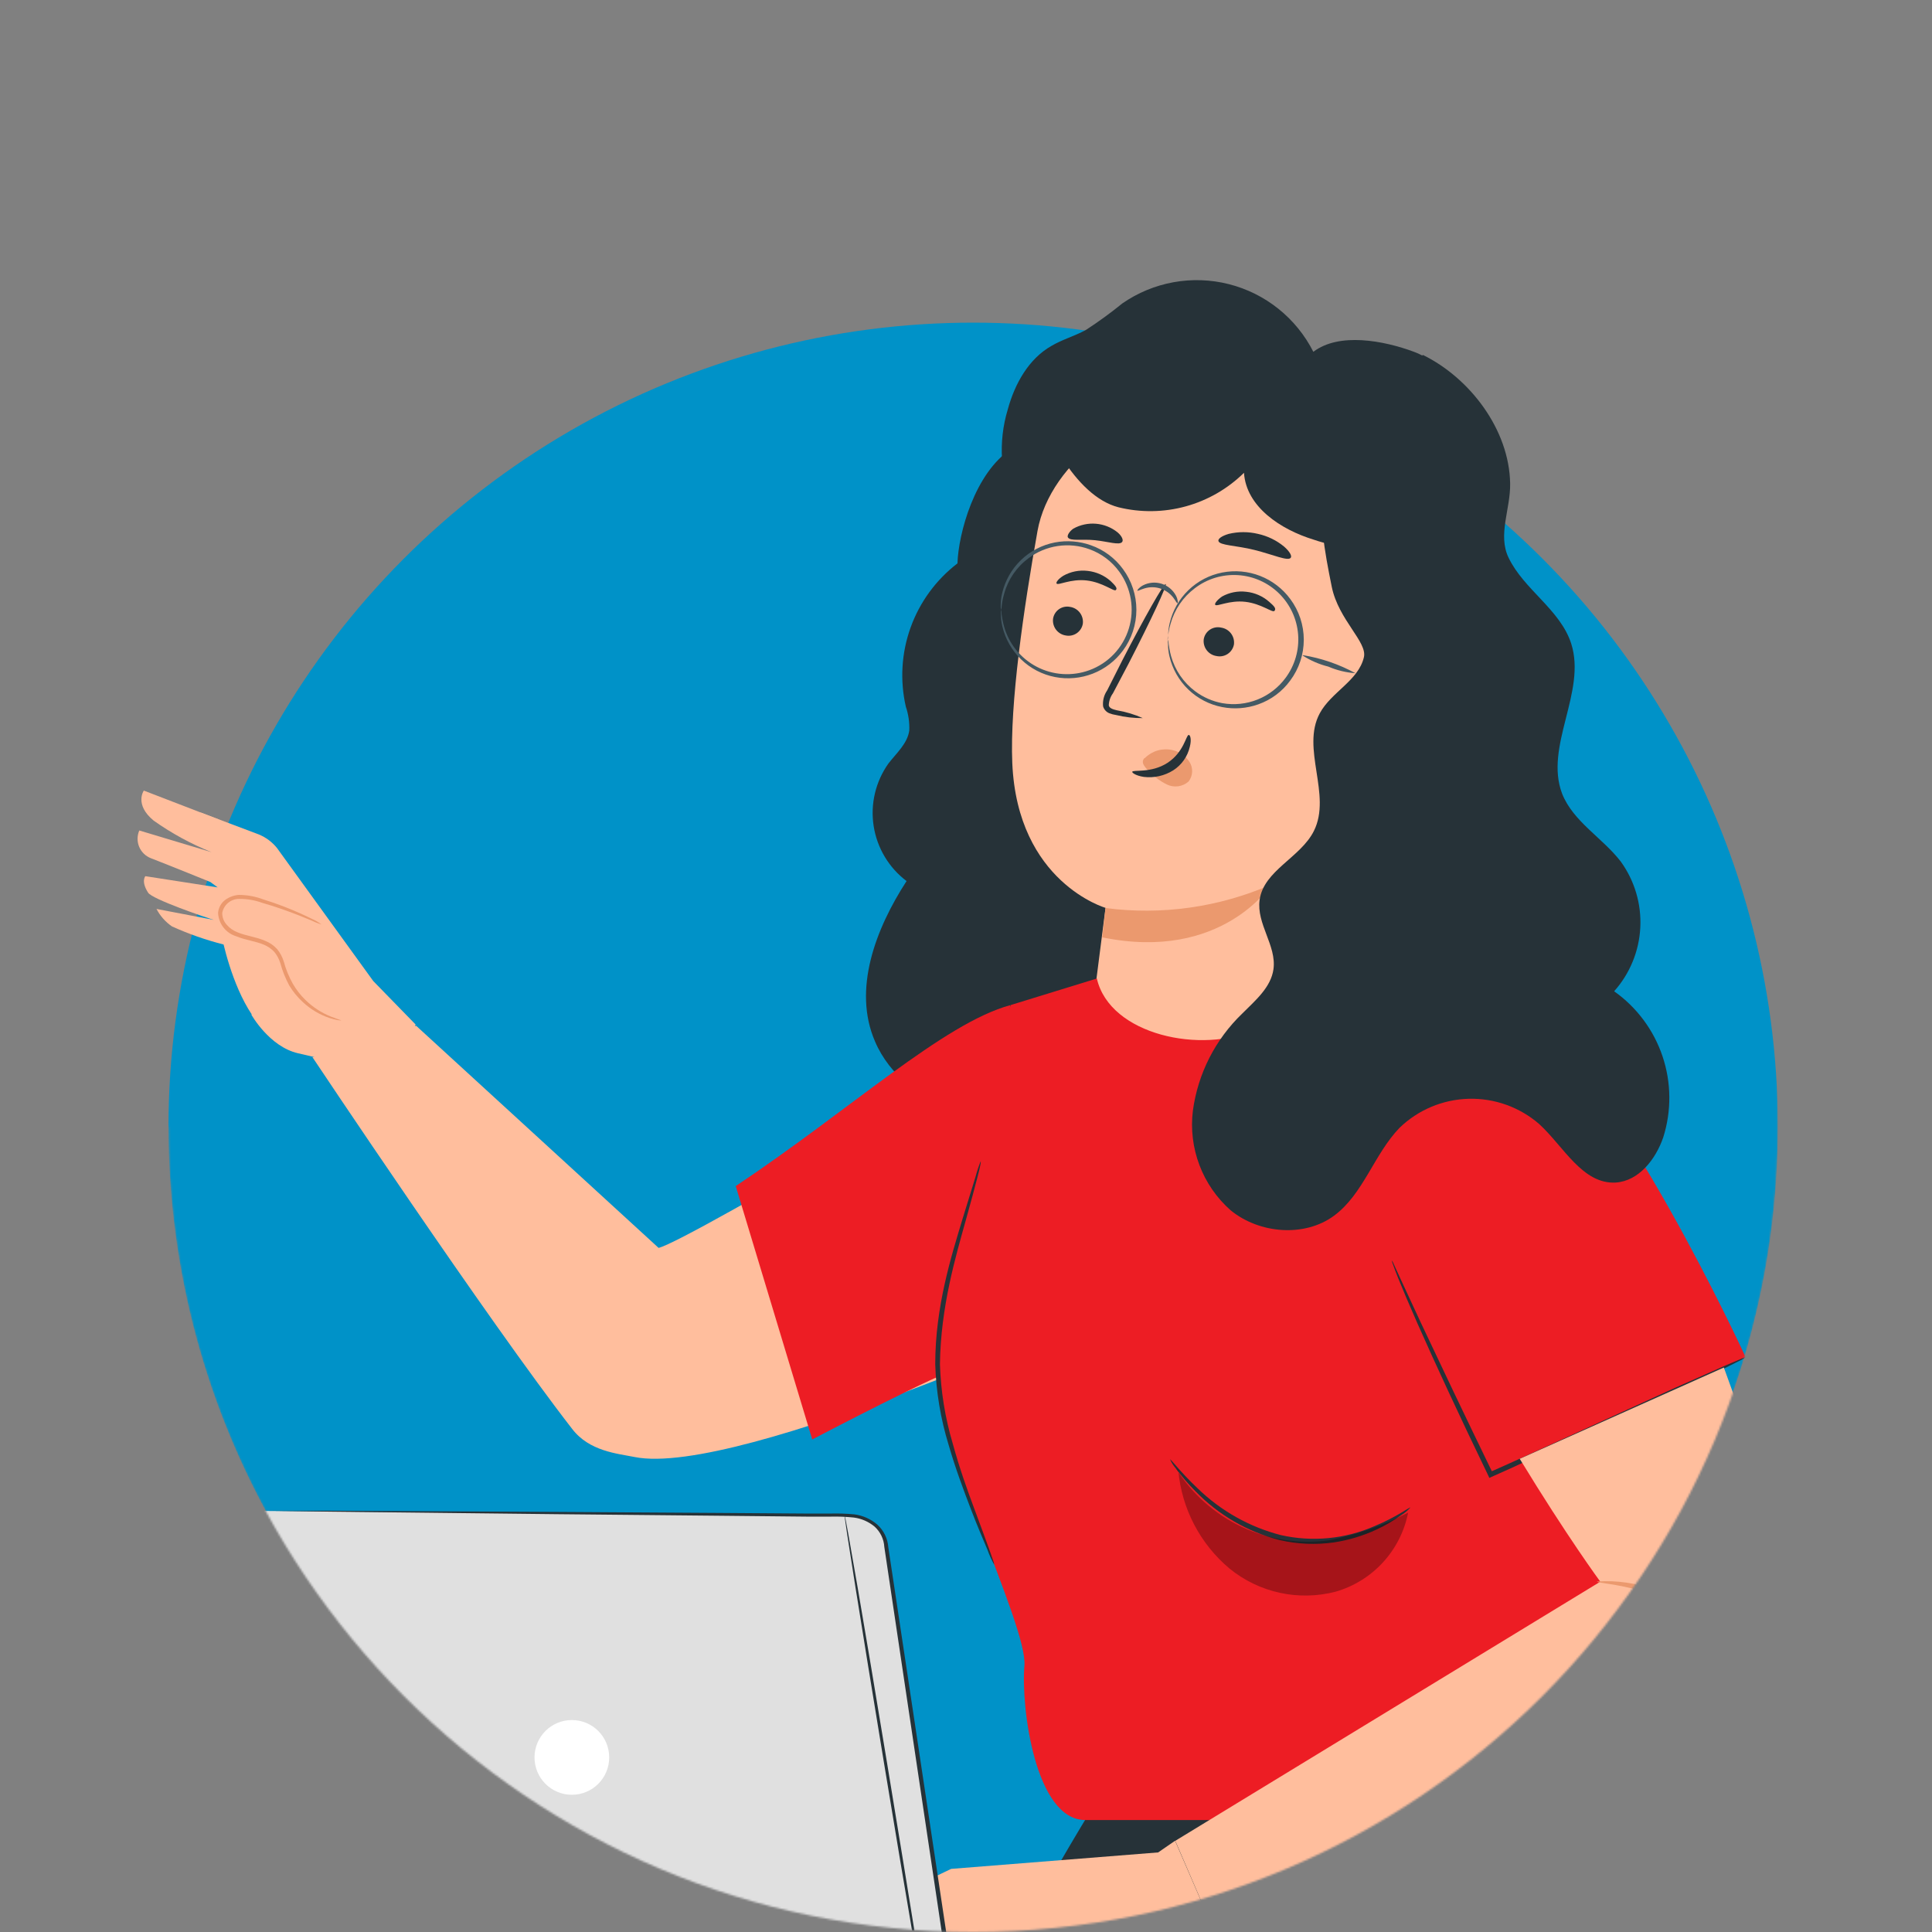 <?xml version="1.0" encoding="UTF-8"?> <svg xmlns="http://www.w3.org/2000/svg" width="1000" height="1000" viewBox="0 0 1000 1000" fill="none"><rect x="0" y="0" width="1000" height="1000" fill="#808080" stroke="none"/> <mask id="mask0_3390_26" style="mask-type:alpha" maskUnits="userSpaceOnUse" x="32" y="37" width="889" height="963"> <path d="M920.205 583.5C920.205 813.527 733.731 1000 503.705 1000C273.678 1000 87.204 813.527 87.204 583.5C-100.795 341 233.178 37 463.205 37C895.205 37 920.205 353.473 920.205 583.5Z" fill="#0092C8"></path> </mask> <g mask="url(#mask0_3390_26)"> <circle cx="503.704" cy="583.5" r="416.5" fill="#0092C8"></circle> <path d="M521.663 211.795C525.267 198.634 532.429 185.708 544.272 179.011C549.843 175.732 556.209 173.952 561.92 170.861C568.501 166.605 574.845 161.992 580.924 157.045C588.868 151.539 597.899 147.8 607.408 146.08C616.917 144.36 626.685 144.698 636.053 147.072C645.42 149.446 654.171 153.801 661.715 159.844C669.259 165.886 675.421 173.476 679.787 182.102C693.081 171.939 716.158 176.247 731.886 182.102C747.615 187.956 760.768 206.502 764.653 222.801L690.694 244.579C676.32 261.109 659.299 275.132 640.326 286.075C621.193 297.048 599.024 301.533 577.133 298.86C566.285 297.432 555.925 293.47 546.891 287.295C537.857 281.119 530.401 272.904 525.127 263.313C517.714 247.142 516.481 228.813 521.663 211.795Z" fill="#263238"></path> <path d="M469.236 456.038C460.057 449.109 453.943 438.869 452.194 427.498C450.446 416.127 453.201 404.523 459.874 395.153C464.04 389.767 469.704 384.85 470.64 378.105C470.812 373.925 470.209 369.749 468.861 365.788C465.74 352.16 466.599 337.921 471.338 324.768C476.077 311.615 484.495 300.102 495.59 291.602C496.011 276.474 504.484 244.486 523.676 232.262L610.93 244.58C606.966 336.469 607.232 428.375 611.725 520.295C612.427 534.346 612.942 549.52 605.219 561.323C594.312 578.089 571.562 581.555 551.621 582.07C532.511 583.278 513.339 581.025 495.028 575.42C477.006 569.097 460.389 556.686 452.899 539.029C441.244 512.099 453.227 480.72 469.236 456.038Z" fill="#263238"></path> <path d="M735.118 270.244L737.739 250.714L622.727 214.792C586.918 206.783 543.525 238.631 537.018 274.787C529.856 314.925 522.648 364.242 523.958 394.965C526.627 456.787 572.219 469.901 572.219 469.901L567.538 506.525C565.271 524.337 570.166 542.32 581.147 556.521C592.129 570.723 608.297 579.98 626.098 582.257C643.851 584.529 661.782 579.668 675.96 568.739C690.139 557.809 699.41 541.703 701.742 523.948L735.118 270.244Z" fill="#FFBE9D"></path> <path d="M545.069 320.217C544.814 322.244 545.362 324.29 546.595 325.918C547.829 327.546 549.65 328.626 551.669 328.928C552.647 329.117 553.653 329.109 554.629 328.904C555.604 328.699 556.528 328.301 557.348 327.734C558.167 327.167 558.865 326.442 559.401 325.602C559.937 324.761 560.3 323.822 560.469 322.84C560.724 320.813 560.176 318.767 558.943 317.139C557.709 315.511 555.888 314.431 553.869 314.128C552.89 313.926 551.879 313.925 550.899 314.124C549.919 314.324 548.99 314.72 548.167 315.289C547.344 315.858 546.646 316.588 546.113 317.435C545.581 318.282 545.225 319.229 545.069 320.217Z" fill="#263238"></path> <path d="M546.893 302.046C547.736 303.17 554.149 299.47 562.528 300.453C570.907 301.437 576.571 306.355 577.554 305.418C578.537 304.481 577.273 303.076 574.839 300.734C571.513 297.797 567.359 295.965 562.949 295.489C558.59 294.974 554.18 295.86 550.357 298.018C547.549 299.798 546.472 301.531 546.893 302.046Z" fill="#263238"></path> <path d="M623.053 330.849C622.799 332.876 623.347 334.922 624.58 336.55C625.813 338.178 627.634 339.258 629.654 339.56C630.642 339.778 631.663 339.795 632.658 339.61C633.652 339.424 634.599 339.04 635.442 338.481C636.285 337.921 637.007 337.198 637.565 336.353C638.122 335.509 638.504 334.561 638.688 333.565C638.943 331.539 638.395 329.492 637.161 327.865C635.928 326.237 634.107 325.156 632.088 324.854C631.099 324.622 630.073 324.595 629.074 324.775C628.074 324.955 627.122 325.337 626.276 325.899C625.43 326.46 624.707 327.189 624.153 328.04C623.599 328.892 623.225 329.847 623.053 330.849Z" fill="#263238"></path> <path d="M628.997 313.051C629.84 314.175 636.253 310.522 644.632 311.506C653.011 312.489 658.675 317.36 659.658 316.189C660.641 315.018 659.658 313.848 656.943 311.506C653.617 308.578 649.46 306.761 645.053 306.307C640.699 305.778 636.29 306.648 632.461 308.789C629.653 310.803 628.576 312.536 628.997 313.051Z" fill="#263238"></path> <path d="M591.504 371.689C587.241 369.797 582.76 368.444 578.163 367.661C576.057 367.193 574.091 366.537 573.903 365.038C573.984 362.808 574.734 360.653 576.057 358.856C578.631 353.891 581.393 348.74 584.248 343.307C595.67 321.107 604.236 302.795 603.347 302.327C602.457 301.858 592.44 319.468 580.972 341.668L573.061 357.357C571.402 359.767 570.656 362.689 570.954 365.6C571.185 366.394 571.591 367.126 572.142 367.742C572.693 368.358 573.375 368.842 574.137 369.16C575.282 369.612 576.476 369.927 577.695 370.096C582.215 371.195 586.853 371.73 591.504 371.689Z" fill="#263238"></path> <path d="M572.218 469.995C601.393 473.819 631.059 469.609 658.021 457.818C658.021 457.818 632.65 497.955 570.533 485.169L572.218 469.995Z" fill="#EB996E"></path> <path d="M592.72 392.249C594.535 390.452 596.773 389.142 599.227 388.438C601.681 387.734 604.272 387.659 606.763 388.221C608.589 388.605 610.32 389.35 611.855 390.412C613.39 391.473 614.699 392.83 615.704 394.403C616.659 395.93 617.126 397.712 617.042 399.511C616.959 401.31 616.328 403.041 615.236 404.473C613.717 405.832 611.827 406.706 609.808 406.982C607.789 407.257 605.734 406.921 603.908 406.018C600.131 404.128 596.747 401.538 593.937 398.384C593.08 397.592 592.367 396.657 591.831 395.621C591.582 395.126 591.484 394.569 591.551 394.019C591.618 393.469 591.845 392.951 592.205 392.53" fill="#EB996E"></path> <path d="M615.283 380.399C613.925 380.399 612.848 389.251 604.329 394.825C595.81 400.398 586.26 398.243 586.026 399.508C586.026 400.07 587.992 401.522 592.065 402.131C597.377 402.764 602.747 401.558 607.278 398.712C611.614 395.929 614.689 391.558 615.844 386.535C616.827 382.694 616.078 380.399 615.283 380.399Z" fill="#263238"></path> <path d="M630.637 279.985C631.199 282.374 639.671 282.233 649.361 284.669C659.051 287.104 666.681 290.617 668.085 288.697C668.787 287.807 667.617 285.512 664.668 282.936C660.735 279.682 656.08 277.418 651.093 276.332C646.139 275.146 640.975 275.146 636.02 276.332C632.416 277.363 630.403 278.861 630.637 279.985Z" fill="#263238"></path> <path d="M552.746 278.16C554.01 280.221 560.001 278.91 566.789 279.612C573.576 280.315 579.427 282.375 580.832 280.502C581.534 279.612 580.832 277.598 578.444 275.537C575.251 272.979 571.369 271.43 567.292 271.088C563.215 270.746 559.129 271.627 555.554 273.617C553.261 275.256 552.231 277.364 552.746 278.16Z" fill="#263238"></path> <path d="M722.057 209.313C733.993 213.2 747.475 245.75 743.964 257.833C741.881 263.77 738.321 269.078 733.62 273.257C728.92 277.436 723.232 280.348 717.095 281.719C704.734 284.302 691.903 283.476 679.975 279.33C662.983 274.132 645.054 262.423 643.884 244.72C635.477 252.995 625.092 258.979 613.719 262.103C602.346 265.226 590.364 265.385 578.912 262.564C556.162 256.709 539.311 221.864 532.945 199.243L722.057 209.313Z" fill="#263238"></path> <path d="M604.329 331.177C604.61 331.177 604.329 328.086 605.874 322.887C607.911 315.535 612.322 309.063 618.419 304.481C624.798 299.597 632.725 297.183 640.742 297.682C648.758 298.18 656.325 301.559 662.05 307.196C667.775 312.833 671.273 320.348 671.9 328.36C672.527 336.372 670.241 344.341 665.463 350.801C661.77 355.832 656.745 359.73 650.955 362.056C645.165 364.381 638.841 365.041 632.696 363.961C627.604 363.028 622.798 360.928 618.653 357.826C612.549 353.271 608.134 346.811 606.108 339.467C604.704 334.221 604.844 331.177 604.563 331.177C604.442 331.906 604.442 332.649 604.563 333.378C604.556 335.508 604.808 337.631 605.312 339.701C606.834 346.244 610.216 352.207 615.05 356.869C619.884 361.532 625.964 364.694 632.556 365.975C638.81 367.193 645.277 366.708 651.28 364.57C657.929 362.227 663.709 357.914 667.85 352.206C672.386 346.116 674.837 338.725 674.837 331.13C674.837 323.535 672.386 316.144 667.85 310.054C663.882 304.669 658.467 300.521 652.236 298.092C646.005 295.663 639.213 295.053 632.649 296.332C626.058 297.613 619.978 300.775 615.144 305.438C610.309 310.1 606.927 316.063 605.406 322.606C604.901 324.676 604.65 326.799 604.657 328.929C604.421 329.654 604.31 330.414 604.329 331.177Z" fill="#455A64"></path> <path d="M518.199 315.627C518.48 315.627 518.199 312.583 519.744 307.338C521.75 299.984 526.168 293.518 532.289 288.979C536.755 285.621 541.989 283.434 547.516 282.616C553.042 281.798 558.685 282.375 563.932 284.295C570.114 286.533 575.48 290.58 579.333 295.91C582.38 300.088 584.415 304.917 585.276 310.017C586.137 315.117 585.8 320.347 584.293 325.295C582.785 330.242 580.148 334.771 576.59 338.523C573.032 342.275 568.65 345.147 563.792 346.913C559.391 348.515 554.705 349.183 550.031 348.877C545.358 348.571 540.8 347.296 536.645 345.134C532.49 342.972 528.83 339.97 525.896 336.317C522.962 332.665 520.819 328.442 519.603 323.917C518.199 318.719 518.339 315.627 518.058 315.627C517.937 316.356 517.937 317.1 518.058 317.829C518.051 319.959 518.303 322.082 518.807 324.151C520.329 330.695 523.711 336.657 528.545 341.32C533.38 345.982 539.459 349.145 546.051 350.426C552.615 351.705 559.407 351.094 565.638 348.665C571.869 346.236 577.283 342.088 581.252 336.703C585.76 330.602 588.192 323.215 588.192 315.627C588.192 308.04 585.76 300.653 581.252 294.552C577.099 288.865 571.322 284.57 564.681 282.234C558.682 280.083 552.216 279.582 545.957 280.782C539.366 282.063 533.286 285.226 528.452 289.888C523.617 294.551 520.235 300.513 518.714 307.057C518.209 309.126 517.958 311.249 517.965 313.379C517.915 314.137 517.994 314.897 518.199 315.627Z" fill="#455A64"></path> <path d="M609.479 312.208C609.76 312.208 609.806 310.569 608.683 308.321C607.11 305.36 604.435 303.14 601.236 302.14C598.038 301.141 594.574 301.443 591.597 302.982C589.397 304.199 588.508 305.558 588.742 305.745C588.976 305.932 590.193 305.23 592.299 304.574C594.967 303.742 597.824 303.742 600.491 304.574C603.154 305.429 605.501 307.06 607.232 309.257C608.543 310.99 609.104 312.302 609.479 312.208Z" fill="#455A64"></path> <path d="M674.309 339.325C678.383 341.943 682.858 343.873 687.557 345.039C692.011 346.966 696.759 348.122 701.6 348.458C693.096 343.819 683.869 340.652 674.309 339.091V339.325Z" fill="#455A64"></path> <path d="M78.045 444.188C76.697 443.66 75.469 442.865 74.435 441.851C73.401 440.837 72.582 439.625 72.027 438.287C71.472 436.949 71.193 435.513 71.205 434.064C71.218 432.616 71.522 431.185 72.1 429.857L109.548 441.097C98.942 436.843 88.871 431.357 79.543 424.752C69.385 416.415 74.441 409.203 74.441 409.203L112.966 424.049L134.779 436.882L189.312 520.201C189.312 520.201 146.669 541.042 139.132 535.047C125.885 524.463 118.63 500.858 115.727 488.868C106.559 486.54 97.615 483.406 88.999 479.502C85.633 477.188 82.884 474.084 80.994 470.462L110.672 476.129C106.365 474.865 78.841 465.451 76.688 462.079C72.849 456.131 75.237 453.508 75.237 453.508L112.685 459.316L108.846 456.506C108.846 456.506 87.735 447.935 78.045 444.188Z" fill="#FFBE9D"></path> <path d="M215.386 530.926L340.883 645.905C356.471 642.299 547.549 528.022 547.549 528.022L577.835 675.083C577.835 675.083 382.263 765.053 328.432 754.14C319.631 752.361 305.027 751.237 296.133 739.575C253.068 684.216 161.742 547.225 161.742 547.225L215.386 530.926Z" fill="#FFBE9D"></path> <path d="M130.099 525.166L152.755 514.254L136.418 484.561L123.592 457.443L103.698 420.491L133.984 431.918C137.639 433.425 140.857 435.824 143.346 438.897L193.198 507.791L215.105 530.271L193.994 587.737L168.904 548.584L154.253 545.165C139.367 541.746 130.099 525.166 130.099 525.166Z" fill="#FFBE9D"></path> <path d="M166.517 478.752C156.106 473.507 145.231 469.242 134.031 466.013C130.423 464.771 126.601 464.277 122.796 464.562C120.896 464.761 119.091 465.49 117.585 466.666C116.079 467.842 114.932 469.417 114.277 471.212C113.923 473.351 114.231 475.547 115.159 477.506C116.088 479.465 117.593 481.093 119.473 482.171C123.29 484.249 127.414 485.704 131.69 486.48C135.972 487.255 139.912 489.332 142.971 492.428C145.158 495.848 146.741 499.619 147.652 503.575C149.955 509.818 153.811 515.37 158.857 519.705C163.903 524.041 169.971 527.016 176.487 528.35" fill="#FFBE9D"></path> <path d="M176.627 528.116C176.627 528.116 174.661 527.507 171.197 526.149C166.331 524.184 161.895 521.289 158.137 517.625C155.555 515.119 153.333 512.266 151.537 509.148C149.52 505.509 147.948 501.641 146.856 497.627C146.149 495.322 145.005 493.175 143.485 491.304C141.788 489.407 139.673 487.932 137.307 486.995C132.626 484.934 127.523 484.466 123.03 482.593C120.8 481.76 118.819 480.374 117.272 478.565C115.809 476.912 115.009 474.777 115.025 472.57C115.389 470.515 116.467 468.655 118.069 467.318C119.671 465.982 121.693 465.254 123.779 465.264C127.864 465.227 131.923 465.925 135.762 467.325C139.553 468.402 143.064 469.526 146.201 470.65C152.52 472.851 157.529 474.912 160.992 476.364C162.747 477.214 164.562 477.934 166.422 478.518C164.867 477.327 163.169 476.336 161.367 475.568C157.997 473.882 153.035 471.587 146.762 469.151C143.579 467.933 140.115 466.716 136.324 465.545C132.255 464.003 127.942 463.21 123.591 463.203C121.115 463.39 118.736 464.248 116.71 465.685C115.62 466.475 114.713 467.49 114.051 468.662C113.388 469.834 112.986 471.135 112.872 472.476C112.991 475.218 113.955 477.855 115.631 480.026C117.307 482.198 119.613 483.798 122.234 484.607C127.243 486.667 132.298 487.136 136.558 488.962C138.613 489.811 140.465 491.088 141.988 492.709C143.344 494.376 144.376 496.282 145.03 498.329C146.133 502.415 147.704 506.359 149.711 510.085C151.645 513.307 154.042 516.226 156.826 518.749C160.789 522.44 165.498 525.235 170.635 526.945C172.028 527.404 173.452 527.764 174.895 528.022C176.112 528.163 176.627 528.21 176.627 528.116Z" fill="#EB996E"></path> <path d="M561.778 941.808H819.233C843.022 972.441 864.059 1005.12 882.099 1039.46L515.483 1040.96C508.181 1029.15 561.778 941.808 561.778 941.808Z" fill="#263238"></path> <path d="M485.714 707.82C494.421 592.607 523.162 520.201 523.162 520.201L567.725 506.478C574.466 535.937 622.446 545.679 649.736 532.799L678.618 517.672C771.348 503.621 766.574 511.442 788.012 524.322C806.736 535.516 804.911 619.115 804.911 619.115C804.911 619.115 851.112 836.897 848.585 871.789C846.057 906.68 819.188 942.041 819.188 942.041H561.733C535.801 942.041 528.405 883.45 530.23 862.187C532.056 840.924 482.859 745.71 485.714 707.82Z" fill="#ED1D24"></path> <path d="M729.968 780.321C728.722 781.747 727.271 782.978 725.661 783.974C721.494 786.994 717.042 789.598 712.367 791.749C705.398 794.978 698.007 797.201 690.413 798.353C681.056 799.679 671.535 799.266 662.327 797.135C645.7 792.886 630.579 784.098 618.654 771.75C615.019 768.128 611.67 764.229 608.636 760.089C607.405 758.69 606.394 757.11 605.641 755.405C606.015 755.124 610.696 761.681 620.011 770.486C631.997 782.091 646.787 790.386 662.936 794.559C679.231 798.237 696.276 796.596 711.572 789.875C723.368 784.958 729.687 779.9 729.968 780.321Z" fill="#263238"></path> <g opacity="0.3"> <path d="M609.901 761.259C611.701 780.95 621.208 799.131 636.348 811.84C643.93 818.038 652.869 822.354 662.436 824.438C672.003 826.522 681.926 826.313 691.397 823.83C700.788 821.109 709.249 815.855 715.854 808.643C722.46 801.432 726.954 792.54 728.845 782.943C715.884 789.584 702.07 794.407 687.792 797.274C672.378 799.344 656.695 796.908 642.633 790.26C628.571 783.612 616.732 773.036 608.543 759.807L610.65 762.008" fill="black"></path> </g> <path d="M903.539 702.482L773.922 763.367C773.922 763.367 721.074 646.28 716.533 630.403C711.993 614.527 697.809 589.095 712.321 555.749C726.832 522.403 766.105 510.179 787.825 524.37C836.32 556.124 903.539 702.482 903.539 702.482Z" fill="#ED1D24"></path> <path d="M495.964 708.663C489.879 708.663 420.413 745.054 420.413 745.054L380.812 613.917C439.933 574.482 488.475 529.614 522.974 520.248L504.811 628.623L495.964 708.663Z" fill="#ED1D24"></path> <path d="M903.539 702.481C902.648 702.695 901.784 703.009 900.965 703.418L893.803 706.462L867.589 718.077L781.552 757.325L771.067 762.008L772.705 762.617C757.726 731.753 744.619 704.167 735.257 684.263L724.397 660.845C723.227 658.269 722.291 656.162 721.495 654.476C721.212 653.705 720.817 652.979 720.325 652.321C720.497 653.125 720.748 653.909 721.074 654.663C721.589 656.162 722.431 658.363 723.555 661.22C725.849 666.887 729.266 675.036 733.713 685.106C742.607 705.198 755.432 732.971 770.365 763.835L770.88 764.959L772.003 764.444L782.489 759.76L868.244 719.81L894.083 707.493L901.058 703.98C901.955 703.607 902.791 703.102 903.539 702.481Z" fill="#263238"></path> <path d="M507.621 600.991C506.565 603.618 505.674 606.308 504.953 609.046C503.221 614.666 500.927 622.16 498.119 631.199C492.501 649.933 484.076 676.114 484.076 706.135C484.513 720.292 486.843 734.326 491.003 747.864C494.608 760.369 498.774 771.282 502.331 780.649C505.889 790.015 508.979 797.041 511.085 802.099C512.046 804.78 513.22 807.38 514.596 809.873C514.513 809.132 514.324 808.406 514.034 807.719C513.472 806.08 512.817 804.113 511.974 801.771C509.961 796.244 507.293 788.938 503.97 780.04C500.646 771.141 496.621 759.901 493.157 747.255C489.183 733.892 486.949 720.07 486.51 706.135C486.884 676.395 494.701 650.214 499.944 631.433C502.566 622.066 504.625 614.385 505.983 609.093C506.685 606.424 507.153 604.41 507.434 602.958C507.602 602.317 507.665 601.652 507.621 600.991Z" fill="#263238"></path> <path d="M617.437 574.858C620.046 555.678 629.072 537.948 643.042 524.557C649.782 517.813 657.834 511.069 659.144 501.655C660.829 489.431 650.25 478.238 651.982 465.78C654.089 450.511 673.187 443.908 680.068 430.092C689.43 411.358 673.281 387.425 683.111 369.206C689.009 358.2 703.146 352.299 705.954 340.169C707.827 332.301 692.848 320.873 689.337 303.825C681.52 265.468 677.541 235.821 714.755 213.481L736.428 183.694C760.769 195.59 781.225 222.333 781.646 250.293C781.88 263.547 775.093 276.802 780.85 288.698C788.855 305.277 807.579 315.534 813.243 333.097C821.294 358.2 799.2 386.301 808.562 410.843C814.319 425.314 829.392 433.604 838.894 445.922C846.066 455.828 849.637 467.889 849.015 480.105C848.394 492.32 843.617 503.956 835.477 513.083C847.18 521.356 855.95 533.138 860.519 546.727C865.088 560.315 865.22 575.005 860.895 588.674C857.01 600.055 848.256 611.295 836.273 612.091C819.094 613.028 809.311 593.357 796.719 581.836C786.607 573.05 773.572 568.374 760.185 568.729C746.797 569.084 734.029 574.446 724.397 583.756C711.197 597.432 705.673 618.086 690.46 629.279C675.247 640.473 651.936 638.646 637.003 626.469C629.794 620.106 624.243 612.081 620.834 603.087C617.424 594.094 616.258 584.404 617.437 574.858Z" fill="#263238"></path> <path d="M786.608 755.076C811.183 795.448 828.316 818.678 828.316 818.678L608.309 952.813L634.008 1012.39L919.548 894.784C919.548 894.784 947.634 865.794 937.757 833.525L892.258 707.82L786.608 755.076Z" fill="#FFBE9D"></path> <path d="M881.866 839.099C881.351 839.802 870.913 831.044 855.512 825.423C840.112 819.803 826.537 819.475 826.584 818.586C836.726 817.883 846.901 819.349 856.433 822.886C865.965 826.423 874.635 831.95 881.866 839.099Z" fill="#EB996E"></path> <path d="M437.406 993.606L492.314 967.332L599.462 958.808L608.216 952.766L634.008 1012.39C634.008 1012.39 605.922 1025.83 591.177 1027L501.114 1024.28L454.024 1028.97L437.406 993.606Z" fill="#FFBE9D"></path> <path d="M128.459 782.006L437.404 784.489C447.422 784.489 457.018 789.172 458.516 799.241L492.266 1024.47H651.419C653.902 1024.47 656.283 1025.46 658.039 1027.21C659.795 1028.97 660.781 1031.35 660.781 1033.84C660.781 1036.32 659.795 1038.7 658.039 1040.46C656.283 1042.22 653.902 1043.2 651.419 1043.2H143.157L108.424 805.471C107.964 802.573 108.137 799.61 108.932 796.786C109.728 793.962 111.126 791.344 113.031 789.113C114.935 786.883 117.301 785.092 119.965 783.865C122.628 782.638 125.526 782.004 128.459 782.006Z" fill="#E0E0E0"></path> <path d="M128.46 782.007C126.888 781.915 125.31 782.057 123.779 782.428C119.037 783.564 114.855 786.354 111.983 790.297C109.853 793.171 108.542 796.57 108.192 800.132C108.078 804.407 108.455 808.681 109.315 812.871C110.626 821.957 112.077 832.448 113.762 844.203C120.549 891.459 130.38 959.51 142.41 1043.2V1044H143.252L636.254 1044.28H649.455C651.857 1044.52 654.279 1044.07 656.429 1042.97C658.067 1042.06 659.431 1040.72 660.381 1039.1C661.33 1037.49 661.831 1035.64 661.831 1033.77C661.831 1031.89 661.33 1030.05 660.381 1028.43C659.431 1026.81 658.067 1025.48 656.429 1024.56C654.277 1023.47 651.857 1023.01 649.455 1023.25H492.22L493.39 1024.28C481.267 943.586 469.985 868.323 459.781 800.834C459.457 796.317 457.393 792.102 454.023 789.079C450.681 786.225 446.584 784.403 442.227 783.833C438.089 783.44 433.931 783.299 429.776 783.412H417.652L371.123 783.084L288.503 782.569L170.823 781.96H131.222C129.397 781.96 128.46 781.96 128.46 781.96H131.222H139.367L170.823 782.428L288.503 783.74L371.123 784.536L417.652 785.004H429.776C433.823 784.899 437.873 785.056 441.9 785.473C445.86 785.979 449.594 787.603 452.666 790.156C455.673 792.865 457.49 796.652 457.721 800.694C467.785 868.229 479.02 943.493 491.05 1024.19V1025.22H649.455C651.428 1025.01 653.419 1025.36 655.212 1026.2C656.459 1026.9 657.498 1027.92 658.22 1029.16C658.943 1030.39 659.324 1031.8 659.324 1033.23C659.324 1034.66 658.943 1036.06 658.22 1037.3C657.498 1038.53 656.459 1039.55 655.212 1040.25C653.413 1041.14 651.401 1041.49 649.408 1041.28H636.114L143.112 1041.56L144.048 1042.41C131.69 958.761 121.579 890.757 114.605 843.548C112.826 831.792 111.234 821.301 109.924 812.215C109.077 808.101 108.653 803.911 108.66 799.71C109.191 795.688 110.916 791.919 113.611 788.888C116.307 785.857 119.849 783.705 123.779 782.709C125.319 782.354 126.884 782.119 128.46 782.007Z" fill="#263238"></path> <path d="M295.992 928.974C285.315 928.974 276.659 920.314 276.659 909.631C276.659 898.949 285.315 890.289 295.992 890.289C306.669 890.289 315.324 898.949 315.324 909.631C315.324 920.314 306.669 928.974 295.992 928.974Z" fill="white"></path> <path d="M479.534 1040.77C479.066 1040.77 469.236 983.49 457.581 912.676C445.925 841.862 436.75 784.396 437.171 784.302C437.593 784.209 447.47 841.581 459.125 912.442C470.781 983.303 480.143 1040.77 479.534 1040.77Z" fill="#263238"></path> </g> </svg> 